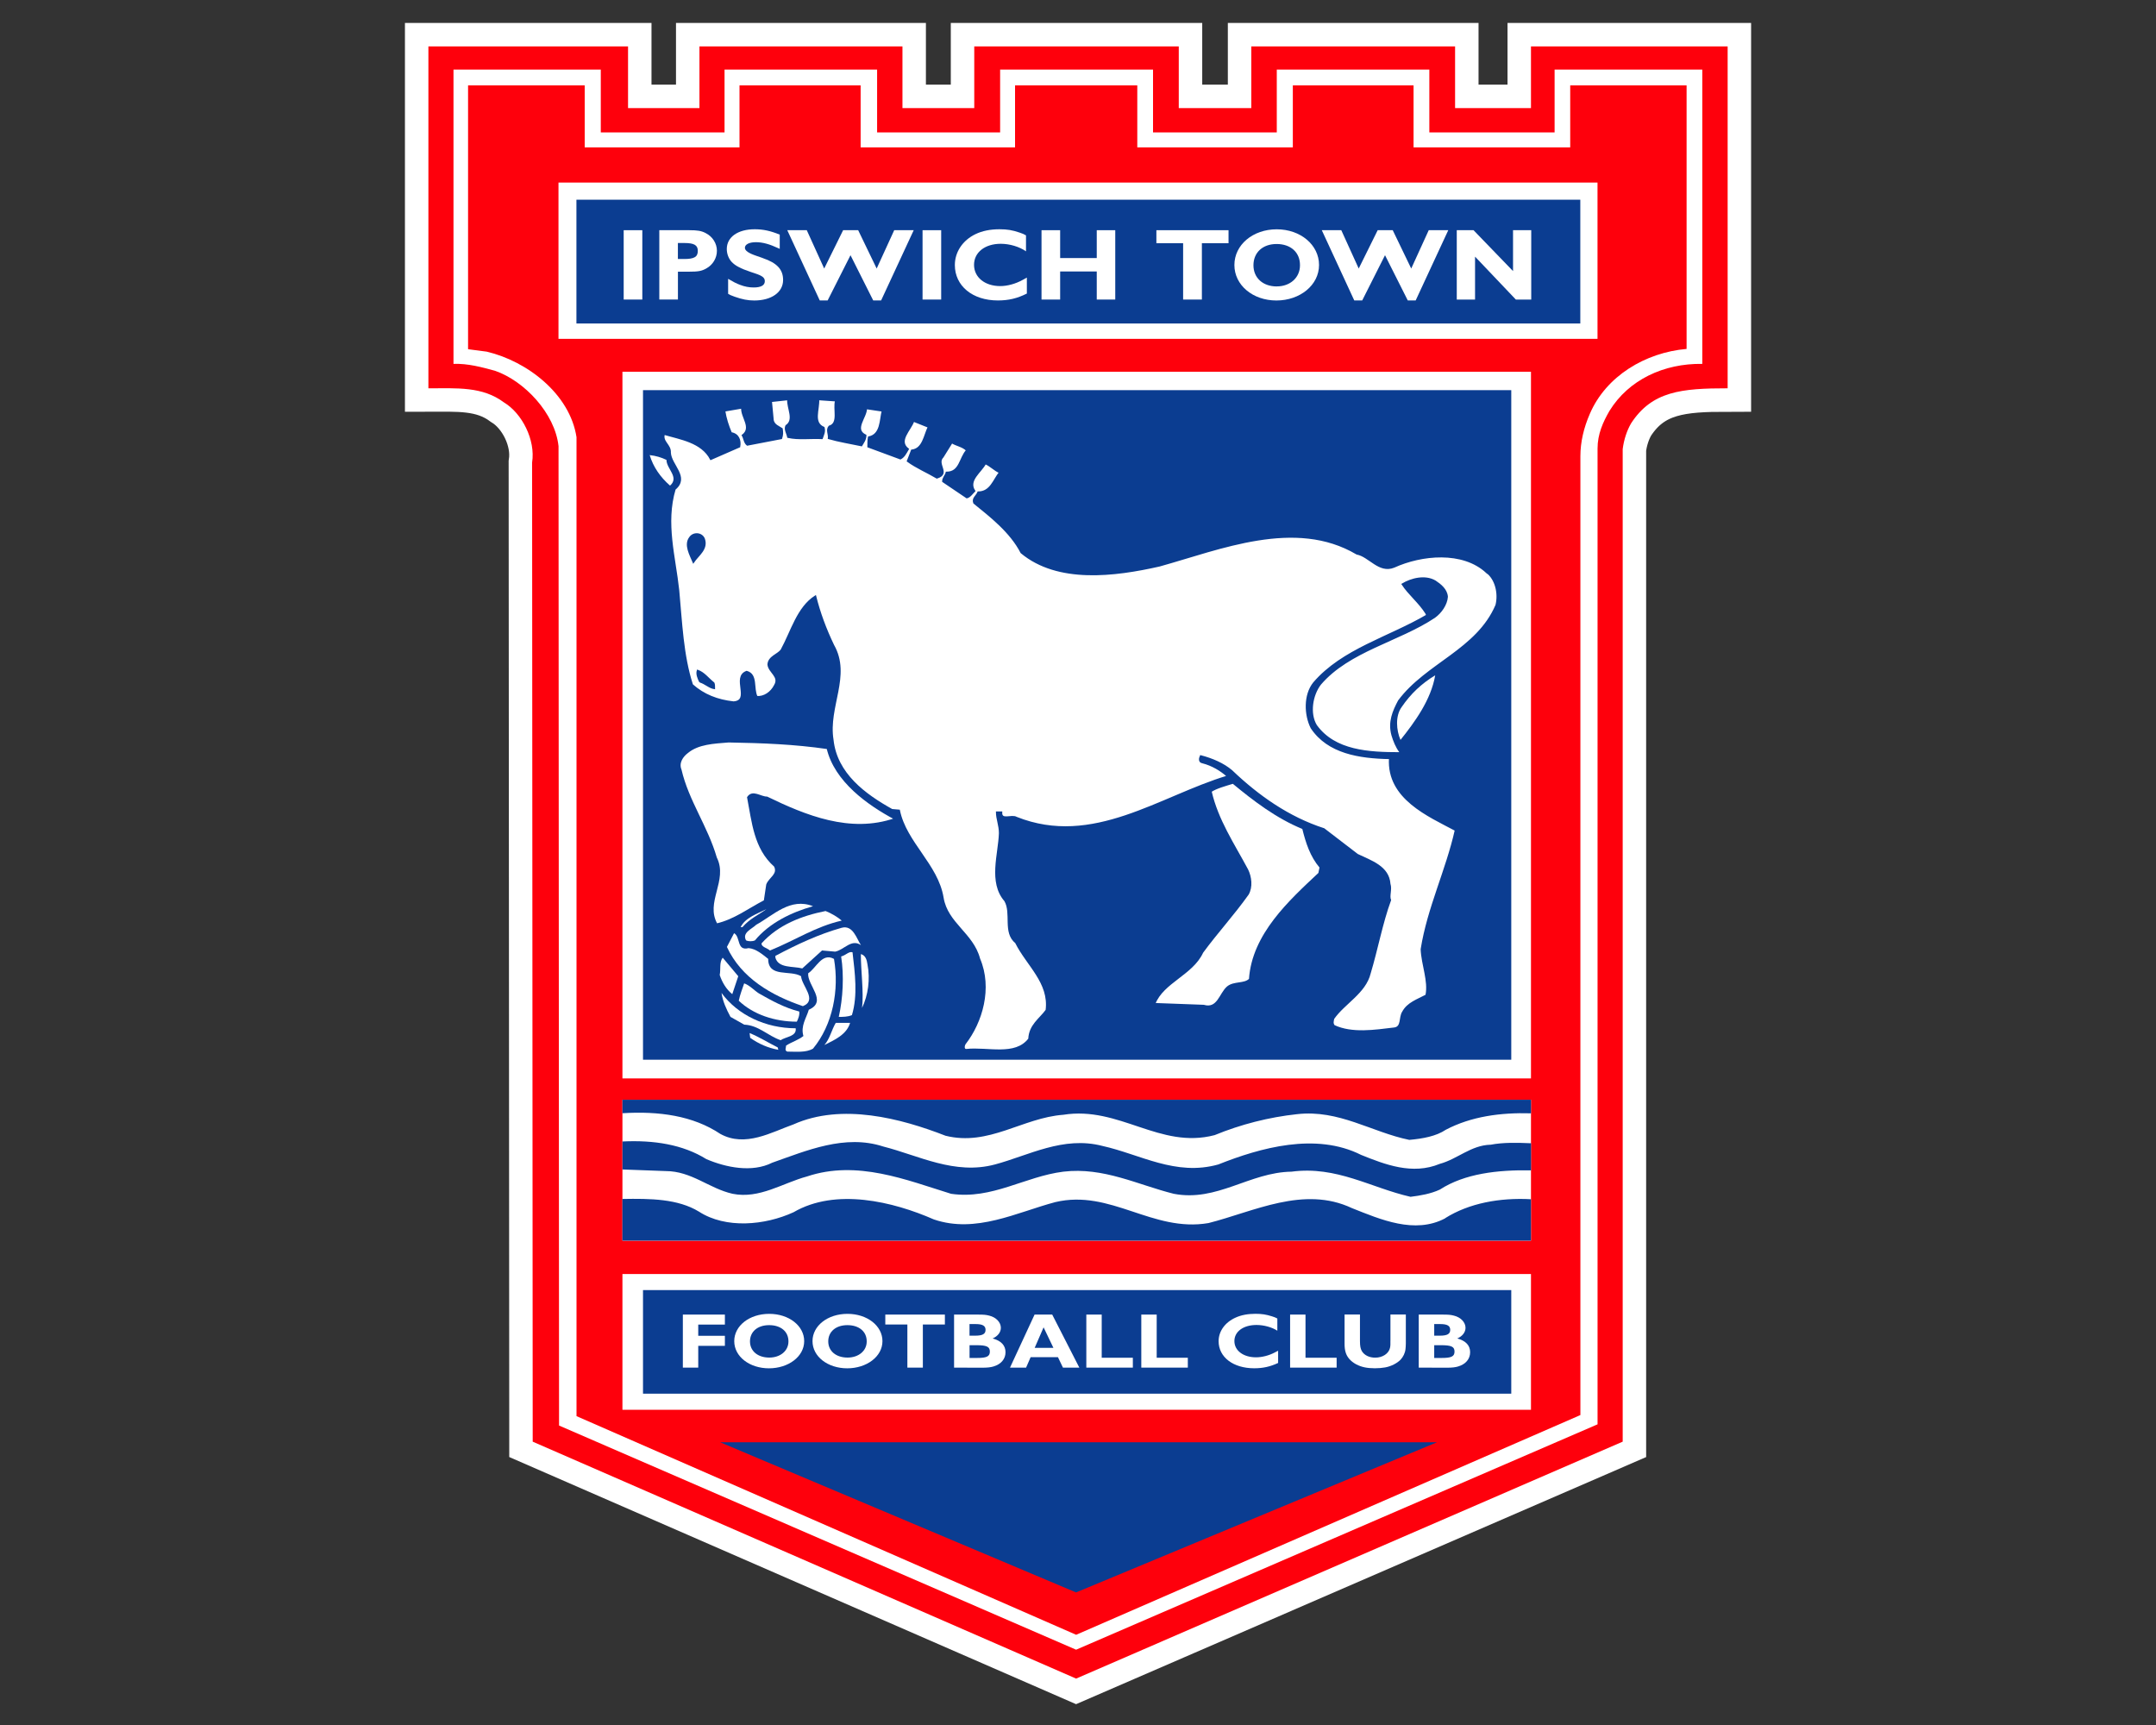 <?xml version="1.0" encoding="UTF-8"?>
<svg id="Watford" xmlns="http://www.w3.org/2000/svg" viewBox="0 0 500 400">
  <rect x="0" y="0" width="500" height="400" fill="#333333" stroke="none"/>
  <defs>
    <style>
      .cls-1 {
        stroke: #fff;
        stroke-width: 10.88px;
      }

      .cls-1, .cls-2, .cls-3 {
        fill: #fff;
      }

      .cls-4 {
        fill: #0b3d91;
      }

      .cls-4, .cls-5, .cls-3 {
        stroke-width: 0px;
      }

      .cls-5 {
        fill: #fe000c;
      }

      .cls-2 {
        stroke: #0b3d91;
        stroke-width: .35px;
      }
    </style>
  </defs>
  <path class="cls-1" d="M355.05,10.76v14.31h-17.6v-14.31h-47.26v14.31h-16.82v-14.31h-47.43v14.31h-16.65v-14.31h-47.08v14.31h-16.56v-14.31h-46.3v79.28c6.68,0,12.54-.46,17.53,3.28,4.16,2.5,7.35,8.67,6.52,13.94l.14,227.04,126.02,54.94,126.76-54.94V104.15c.28-2.22.97-4.3,1.94-5.97,4.86-7.49,11.74-8.14,22.4-8.14V10.76h-45.61Z"/>
  <path class="cls-5" d="M355.05,10.76v14.31h-17.6v-14.31h-47.26v14.31h-16.82v-14.31h-47.43v14.31h-16.65v-14.31h-47.08v14.31h-16.56v-14.31h-46.3v79.28c6.68,0,12.54-.46,17.53,3.28,4.16,2.5,7.35,8.67,6.52,13.94l.14,227.04,126.02,54.94,126.76-54.94V104.15c.28-2.22.97-4.3,1.94-5.97,4.86-7.49,11.74-8.14,22.4-8.14V10.76h-45.61ZM394.76,84.38c-8.88-.14-17.06,3.68-21.5,10.89-1.53,2.64-2.77,5.41-2.77,8.74v226.27l-120.93,52.26-119.91-51.98-.12-227.1c-.83-7.63-7.92-15.12-14.72-17.48-3.05-.83-6.31-1.73-9.64-1.6V16.14h34.16v14.57h28.7v-14.57h35.38v14.57h28.53v-14.57h35.46v14.57h28.7v-14.57h35.38v14.57h29.05v-14.57h34.25v68.24Z"/>
  <path class="cls-5" d="M364.15,19.8v14.38h-36.33v-14.38h-28v14.38h-36.07v-14.38h-28.35v14.38h-35.81v-14.38h-28.09v14.38h-35.9v-14.38h-27.05v61.11l.02.07,4.3.56c9.43,2.22,19.3,9.85,20.83,19.84v227l115.87,50.7,116.94-50.95V105.79c0-3.33.8-6.64,2.19-9.83,3.75-8.74,12.87-14.22,22.44-15.05V19.8h-26.97ZM355.05,326.9h-210.7v-31.47h210.7v31.47ZM355.05,250.07h-210.7V86.2h210.7v163.87ZM370.48,78.57h-240.96v-36.24h240.96v36.24Z"/>
  <polyline class="cls-4" points="133.68 46.31 366.49 46.31 366.49 75.01 133.68 75.01 133.68 46.31"/>
  <rect class="cls-4" x="149.12" y="299.15" width="201.36" height="24.02"/>
  <polygon class="cls-4" points="167.01 334.44 333.25 334.44 249.55 369.26 167.01 334.44"/>
  <rect class="cls-3" x="144.35" y="255.02" width="210.7" height="32.68"/>
  <rect class="cls-4" x="149.12" y="90.47" width="201.36" height="155.26"/>
  <g>
    <polygon class="cls-3" points="158.36 317.13 161.93 317.13 161.93 312.08 168.11 312.08 168.11 309.75 161.93 309.75 161.93 307.15 168.11 307.15 168.11 304.83 158.36 304.83 158.36 317.13"/>
    <path class="cls-3" d="M178.39,304.66c-4.59,0-8.11,2.76-8.11,6.33s3.53,6.3,8.05,6.3,8.17-2.73,8.17-6.3-3.55-6.33-8.11-6.33ZM178.41,314.8c-2.68,0-4.48-1.51-4.48-3.75s1.74-3.77,4.44-3.77,4.5,1.48,4.48,3.79c0,2.16-1.87,3.73-4.44,3.73Z"/>
    <path class="cls-3" d="M196.54,304.66c-4.59,0-8.11,2.76-8.11,6.33s3.53,6.3,8.05,6.3,8.17-2.73,8.17-6.3-3.55-6.33-8.11-6.33ZM196.56,314.8c-2.68,0-4.48-1.51-4.48-3.75s1.74-3.77,4.44-3.77,4.5,1.48,4.48,3.79c0,2.16-1.87,3.73-4.44,3.73Z"/>
    <polygon class="cls-3" points="205.31 307.13 210.43 307.13 210.43 317.13 214.02 317.13 214.02 307.13 219.13 307.13 219.13 304.83 205.31 304.83 205.31 307.13"/>
    <path class="cls-3" d="M230.2,310.37c1.18-.51,1.91-1.44,1.91-2.47,0-1.28-1.1-2.44-2.7-2.83-.79-.2-1.27-.24-2.76-.24h-5.39v12.3l6.49.02c1.24,0,1.99-.09,2.66-.29,1.76-.52,2.78-1.75,2.78-3.3s-.97-2.65-2.99-3.19ZM224.85,307.03h1.39c1.64,0,2.32.4,2.32,1.34s-.66,1.35-2.39,1.35h-1.33v-2.69ZM226.59,314.89h-1.74v-2.96h1.58c2.39,0,3.13.34,3.13,1.48s-.75,1.48-2.97,1.48Z"/>
    <path class="cls-3" d="M239.93,304.83l-5.7,12.3h3.73l1.06-2.43h6.33l1.16,2.43h3.8l-6.29-12.3h-4.09ZM239.95,312.55l2.07-4.76,2.28,4.76h-4.36Z"/>
    <polygon class="cls-3" points="255.5 304.83 251.93 304.83 251.93 317.13 262.72 317.13 262.72 314.84 255.5 314.84 255.5 304.83"/>
    <polygon class="cls-3" points="268.25 304.83 264.68 304.83 264.68 317.13 275.47 317.13 275.47 314.84 268.25 314.84 268.25 304.83"/>
    <path class="cls-3" d="M295.55,313.66c-1.29.67-2.88,1.08-4.26,1.08-2.94,0-5.02-1.55-5.02-3.77s2.1-3.73,5.13-3.73c1.7,0,3.59.52,4.83,1.33v-2.83c-.44-.23-.62-.31-1.2-.49-1.41-.45-2.4-.6-3.88-.6-1.76,0-3.3.29-4.58.87-2.47,1.1-3.96,3.17-3.96,5.48,0,3.7,3.38,6.28,8.24,6.28,2.05,0,3.69-.36,5.56-1.23v-2.83l-.15.07-.7.36Z"/>
    <polygon class="cls-3" points="302.76 304.83 299.19 304.83 299.19 317.13 309.98 317.13 309.98 314.84 302.76 314.84 302.76 304.83"/>
    <path class="cls-3" d="M322.45,310.92v.88c0,.25-.04.51-.1.78-.31,1.31-1.72,2.24-3.42,2.24-1.39,0-2.51-.56-3.09-1.5-.33-.56-.45-1.19-.45-2.4v-6.1h-3.57v6.78c0,1.57.31,2.6,1.08,3.5.42.49.97.92,1.64,1.28,1.22.63,2.49.9,4.31.9.87,0,1.68-.07,2.41-.2,1.35-.25,2.76-.97,3.55-1.79.6-.65,1.04-1.53,1.14-2.44.04-.38.08-.87.08-1.35v-6.69h-3.57v6.1Z"/>
    <path class="cls-3" d="M337.96,310.37c1.18-.51,1.91-1.44,1.91-2.47,0-1.28-1.1-2.44-2.7-2.83-.79-.2-1.26-.24-2.76-.24h-5.39v12.3l6.49.02c1.24,0,1.99-.09,2.65-.29,1.76-.52,2.78-1.75,2.78-3.3s-.97-2.65-2.99-3.19ZM332.61,307.03h1.39c1.64,0,2.32.4,2.32,1.34s-.66,1.35-2.38,1.35h-1.33v-2.69ZM334.35,314.89h-1.74v-2.96h1.58c2.39,0,3.13.34,3.13,1.48s-.75,1.48-2.97,1.48Z"/>
  </g>
  <g>
    <rect class="cls-3" x="144.64" y="53.38" width="4.32" height="16.08"/>
    <path class="cls-3" d="M163.64,54.04c-1.01-.52-1.91-.66-3.74-.66h-7v16.08h4.32v-6.46h2.54c2.18,0,2.96-.14,4.04-.75,1.53-.85,2.46-2.41,2.46-4.1s-1-3.3-2.61-4.1ZM158.62,60.05h-1.41v-3.7h1.51c2.26,0,3.11.5,3.11,1.82,0,1.41-.83,1.89-3.21,1.89Z"/>
    <path class="cls-3" d="M176.9,59.84l-1.36-.47c-1.91-.64-2.79-1.23-2.79-1.91,0-.78,1-1.3,2.56-1.3s3.16.45,5.22,1.41l.3.14v-3.3c-2.18-.9-3.89-1.25-5.8-1.25-3.92,0-6.48,1.82-6.48,4.58,0,1.13.43,2.24,1.13,2.99.43.45.95.85,1.61,1.18.8.42,1.51.71,2.84,1.16l.93.31c1.73.57,2.31,1.01,2.31,1.82,0,.97-.9,1.46-2.59,1.46-1.05,0-2.08-.19-3.16-.61-.85-.31-1.51-.66-2.76-1.39v3.47c.45.28.53.31,1.53.68,1.73.61,3.06.87,4.52.87,4.02,0,6.7-1.91,6.7-4.76,0-2.43-1.43-3.96-4.72-5.07Z"/>
    <polygon class="cls-3" points="203.31 62.27 199.02 53.38 195.53 53.38 191.14 62.27 187.1 53.38 182.58 53.38 190.11 69.67 191.94 69.67 197.24 59.18 202.51 69.67 204.34 69.67 211.9 53.38 207.38 53.38 203.31 62.27"/>
    <rect class="cls-3" x="213.95" y="53.38" width="4.32" height="16.08"/>
    <path class="cls-3" d="M237.12,64.93c-1.56.87-3.49,1.41-5.15,1.41-3.57,0-6.08-2.03-6.08-4.93s2.54-4.88,6.2-4.88c2.06,0,4.34.68,5.85,1.75v-3.7c-.53-.31-.75-.4-1.46-.64-1.71-.59-2.91-.78-4.7-.78-2.13,0-3.99.38-5.55,1.13-2.99,1.44-4.79,4.15-4.79,7.17,0,4.83,4.09,8.21,9.97,8.21,2.49,0,4.47-.47,6.73-1.6v-3.7l-.18.1-.85.47Z"/>
    <polygon class="cls-3" points="254.35 59.84 245.86 59.84 245.86 53.38 241.54 53.38 241.54 69.46 245.86 69.46 245.86 62.95 254.35 62.95 254.35 69.46 258.64 69.46 258.64 53.38 254.35 53.38 254.35 59.84"/>
    <polygon class="cls-3" points="268.18 56.4 274.38 56.4 274.38 69.46 278.73 69.46 278.73 56.4 284.91 56.4 284.91 53.38 268.18 53.38 268.18 56.4"/>
    <path class="cls-3" d="M296.09,53.17c-5.55,0-9.82,3.61-9.82,8.28s4.27,8.23,9.74,8.23,9.89-3.56,9.89-8.23-4.29-8.28-9.82-8.28ZM296.11,66.42c-3.24,0-5.42-1.98-5.42-4.91s2.11-4.93,5.37-4.93,5.45,1.93,5.42,4.95c0,2.83-2.26,4.88-5.37,4.88Z"/>
    <polygon class="cls-3" points="327.28 62.27 322.99 53.38 319.5 53.38 315.1 62.27 311.06 53.38 306.54 53.38 314.07 69.67 315.91 69.67 321.2 59.18 326.48 69.67 328.31 69.67 335.87 53.38 331.34 53.38 327.28 62.27"/>
    <polygon class="cls-3" points="350.89 53.38 350.89 62.86 341.73 53.38 337.84 53.38 337.84 69.46 342.08 69.46 342.08 59.51 351.54 69.46 355.11 69.46 355.11 53.38 350.89 53.38"/>
  </g>
  <path class="cls-3" d="M154.56,106.64c0,2.08,3.05,4.02.83,5.97-2.22-1.94-3.89-4.3-4.72-7.08,1.39.14,2.77.56,3.88,1.11Z"/>
  <path class="cls-2" d="M344.77,132.72c-5.55-5.13-15.12-4.16-21.5-1.25-3.47,1.39-5.69-2.5-8.6-3.05-14.29-8.46-31.77-1.11-45.78,2.77-10.41,2.36-23.58,4.02-32.05-3.05-2.5-4.85-7.21-8.46-10.96-11.51-.42-1.11.56-1.53.97-2.5,2.91,0,3.61-2.91,4.99-4.58-1.25-.56-2.08-1.53-3.33-2.08-.97,1.94-4.16,3.89-2.5,6.38-.55.56-1.11,1.39-1.8,1.53l-5.55-3.75c0-.83.69-1.39.83-2.08,3.19,0,3.05-3.33,4.72-5.13-.97-.97-2.36-1.11-3.47-1.8l-2.08,3.33c-1.67,1.66,1.8,3.88-1.39,4.85-2.36-1.39-4.72-2.36-6.8-3.88l.97-2.5c2.64-.28,2.91-3.47,3.89-5.41l-3.47-1.39c-.69,2.08-3.75,4.58-1.25,6.52-.56.97-.97,1.8-1.8,2.22l-7.49-2.77c0-.69,0-1.53.14-2.22,2.91-.56,2.64-4.02,3.19-6.1l-3.75-.56c0,2.08-3.05,4.86-.14,6.24,0,.97-.56,1.67-.97,2.36-2.64-.56-5.27-.97-7.63-1.66.14-.97-.56-1.94.14-2.77,2.36-.69.97-4.02,1.53-5.97l-4.02-.28c.14,2.36-1.39,5.41,1.25,6.52.28.97-.14,1.66-.42,2.5-2.64-.14-5.41.28-7.91-.28-.14-.83-.83-1.8-.42-2.64,2.08-1.39.28-4.02.42-6.1-1.25.14-2.64.28-3.88.42l.42,4.44c.28,1.11,1.25,1.39,2.08,1.94.14.83.14,1.39-.14,2.22l-7.91,1.52c-.69-.55-.69-1.52-1.11-2.22,2.36-1.8-.28-4.16-.14-6.38l-4.02.69c.28,1.8.83,3.47,1.53,5.13,1.66.28,2.22,1.66,1.94,3.19l-6.66,2.91c-2.08-4.02-7.08-4.72-10.82-5.83-.56,1.8,1.52,2.5,1.39,4.3.14,2.91,4.44,5.69,1.11,8.46-2.36,7.91,0,15.68.83,23.45.69,7.35.97,15.12,3.19,21.92,2.64,2.36,5.83,3.61,9.57,4.02,4.16-.28-.42-5.83,3.05-7.08,2.5.69,1.39,3.89,2.36,5.83,1.67.14,3.33-.97,4.16-2.64,1.25-2.08-1.39-3.05-1.53-4.86.14-1.8,2.22-2.22,3.05-3.33,2.36-4.3,3.75-9.85,7.91-12.49.97,3.89,2.36,7.63,4.16,11.38,4.02,7.08-1.39,14.29-.14,21.92.83,7.91,7.49,12.76,13.73,16.23l1.67.14c1.53,7.49,8.88,12.62,10.13,20.26.97,5.96,6.94,8.32,8.46,14.15,2.91,6.8.56,14.7-3.33,19.7-.28.42-.42,1.39.28,1.39,4.99-.55,11.38,1.67,14.57-2.5.14-3.19,2.5-4.58,4.02-6.66.83-6.38-4.44-10.41-7.08-15.68-2.91-2.36-.83-6.8-2.5-9.71-3.75-4.3-1.39-10.82-1.25-15.67,0-1.81-.69-3.33-.69-4.86h1.11c-.14,2.08,2.36.56,3.47,1.25,17.76,7.08,33.29-4.86,48.97-9.57-1.52-1.39-3.61-2.64-5.83-3.19-.83-.14-.69-.97-.42-1.53,2.64.69,5.28,1.8,7.22,3.47,6.1,5.83,13.18,10.82,21.37,13.46l7.77,5.96c3.19,1.53,7.21,2.78,7.49,6.8.42,1.25-.28,2.77.14,3.74-1.94,5.27-3.05,11.38-4.72,16.93-1.11,4.58-5.96,6.94-8.46,10.54-.14.69-.28,1.11.14,1.67,4.16,1.94,9.43,1.11,14.01.56,1.8-.28,1.11-2.5,1.94-3.75,1.11-2.08,3.33-2.77,5.41-3.88.69-3.33-.97-7.08-1.11-10.68,1.52-9.57,5.83-18.31,7.91-27.61-6.24-3.33-15.82-7.35-15.26-16.65-7.07-.14-14.29-1.25-18.17-7.08-1.53-3.05-1.66-7.63.56-10.41,6.66-7.77,17.48-10.54,26.22-15.68l-.14-.42c-1.66-2.64-4.02-4.44-5.55-6.8,2.08-1.25,5.27-2.08,7.63-.69,1.25.83,2.64,1.94,2.77,3.61-.14,1.8-1.39,3.61-2.91,4.72-8.32,5.55-19.84,7.77-26.5,15.54-1.94,2.5-2.64,6.8-.97,9.57,4.3,5.97,12.21,6.38,19.42,6.38v-.28c-.83-1.11-1.39-2.5-1.8-3.88-.83-3.05.28-5.55,1.53-7.91,6.38-8.6,18.17-11.79,22.61-22.2.69-2.77-.14-6.1-2.22-7.63ZM159.97,124.68c.83-1.25,2.77-1.11,3.33.28.83,2.36-1.39,3.75-2.5,5.41-.69-1.66-2.08-4.02-.83-5.69ZM162.33,158.11c-.42-.83-.83-1.8-.56-2.64,1.53.55,2.36,1.8,3.75,2.91.14.28.14.83.14,1.25-1.11-.14-2.22-1.25-3.33-1.53Z"/>
  <path class="cls-3" d="M332.84,156.59c-.97,5.69-4.72,10.82-8.05,14.98-.97-2.22-1.25-5.55.28-7.63,2.08-3.05,4.58-5.41,7.77-7.35Z"/>
  <path class="cls-2" d="M191.88,173.51c1.8,7.63,9.43,13.04,15.68,16.37-10.41,3.61-20.81-.69-29.69-4.99-1.53,0-3.33-1.67-4.44,0,1.11,5.69,1.53,11.79,6.24,15.95.97,1.94-1.25,2.77-1.8,4.3l-.56,3.75c-3.75,1.94-6.94,4.44-11.1,5.41-2.91-5.13,2.5-10.13-.14-15.4-2.08-7.21-6.52-13.18-8.19-20.39-.69-1.66.42-3.19,1.53-4.02,2.5-2.08,6.1-2.22,9.57-2.5,7.91.14,15.26.42,22.89,1.53Z"/>
  <path class="cls-2" d="M302.17,192.1c.83,3.33,1.8,6.38,4.02,9.02l-.28,1.39c-6.8,6.38-15.4,14.15-16.09,24.56-1.25,1.25-3.61.56-5.13,1.8-1.8,1.53-2.22,5.27-5.55,4.3l-11.37-.42c1.94-4.99,8.74-6.8,11.1-11.93,3.47-4.72,7.08-8.6,10.55-13.46.97-1.67.69-4.02-.14-5.69-3.19-5.96-6.94-11.51-8.46-18.17,1.25-.83,3.33-1.39,5.13-1.94,4.86,4.02,10.13,8.05,16.23,10.54Z"/>
  <path class="cls-3" d="M188.55,210.14c-4.99,1.39-10.13,3.88-13.46,7.91-.56.28-1.53.28-2.08,0-.97-1.81,1.39-2.64,2.36-3.61,4.02-2.22,7.91-6.38,13.18-4.3Z"/>
  <path class="cls-3" d="M177.73,210.83c-1.94,1.39-3.88,2.22-5.55,4.16h-.42c1.11-2.22,3.75-3.05,5.96-4.16Z"/>
  <path class="cls-3" d="M195.21,213.47c-6.1,1.39-10.82,4.58-16.65,6.94-.56-.56-2.08-.83-1.94-1.67,3.88-4.3,9.29-6.38,14.84-7.49,1.39.56,2.77,1.38,3.75,2.22Z"/>
  <path class="cls-3" d="M199.65,219.15c-2.22-1.52-3.88,1.11-5.96,1.52l-3.05-.27-4.58,4.16c-2.22-.56-5.55,0-6.24-2.5v-.41c4.99-2.64,9.99-5,15.4-6.52,2.64-.69,3.47,2.64,4.44,4.02Z"/>
  <path class="cls-3" d="M173.57,219.85c1.8.14,3.33,1.53,4.58,2.5,0,4.44,5.13,2.49,7.63,4.02.14,2.22,3.89,5.55.42,6.94-7.35-2.5-14.29-6.52-17.62-13.73l1.66-3.19c1.53.83.56,4.17,3.33,3.47Z"/>
  <path class="cls-3" d="M197.71,220.82c.56,4.86,1.25,9.99-.14,14.57-.97.41-2.08.41-3.05.41.97-4.3,1.25-9.57.55-14.01,1.11-.28,1.8-1.25,2.64-.97Z"/>
  <path class="cls-3" d="M201.17,223.59c.69,3.47.14,7.22-1.25,10.13.42-3.75-.28-8.46-.28-12.48,1.11.28,1.39,1.39,1.53,2.36Z"/>
  <path class="cls-3" d="M169.82,230.53c-1.39-1.11-2.36-2.77-2.91-4.44.28-1.39-.14-2.91.69-4.02l3.61,4.3-1.39,4.16Z"/>
  <path class="cls-3" d="M193.41,222.35c1.25,7.21-.28,15.26-4.86,20.81-1.66.97-3.88.69-5.97.69-.69-.28-.28-.83-.28-1.39,1.25-.83,2.77-1.25,4.02-2.22-.69-2.36.69-4.16,1.25-6.1,4.44-1.94-.42-5.69-.14-8.46,1.8-1.11,3.19-4.86,5.97-3.33Z"/>
  <path class="cls-3" d="M176.06,230.39c2.91,1.66,5.97,3.33,9.29,4.16.14.83-.28,1.8-.56,2.36-5.13,0-10.13-1.67-13.46-4.86.28-1.39.83-2.77,1.25-4.02,1.25.41,2.36,1.67,3.47,2.36Z"/>
  <path class="cls-3" d="M184.53,238.44c.28,1.94-2.36,1.94-3.47,2.77-2.91-.97-5.13-3.47-8.46-3.61l-3.19-1.8c-.97-1.8-1.8-3.61-2.08-5.55,3.75,5.13,10.27,8.19,17.2,8.19Z"/>
  <path class="cls-3" d="M197.15,237.19c-.83,2.78-3.75,4.02-5.97,5.13,1.25-1.39,1.66-3.47,2.64-5.13h3.33Z"/>
  <path class="cls-3" d="M180.36,242.88l.14.55c-2.36-.41-4.58-1.39-6.52-2.77l-.14-1.11c2.36.97,4.3,2.22,6.52,3.33Z"/>
  <g>
    <path class="cls-4" d="M345.64,265.44c-4.53.14-7.64,3.33-11.74,4.44-6.37,2.64-12.73.14-18.25-2.08-10.47-5.27-23.35-1.67-33.11,2.22-9.91,2.78-18.12-2.36-26.89-4.3-9.06-2.36-17.12,2.22-24.91,4.3-9.34,2.5-17.69-2.08-25.9-4.16-8.91-2.91-17.83.97-25.75,3.75-4.67,2.36-10.75,1.11-15.28-.83-5.46-3.4-12.19-4.44-19.45-4.09v6.49l9.97.37c6.08,0,10.05,4.02,15.57,5.27,6.23,1.25,11.6-2.5,17.26-4.02,11.6-3.89,23.07.83,33.4,4.02,9.48,1.39,17.12-4.02,26.04-5.13,9.34-1.11,17.26,3.05,25.61,5.13,10.05,1.94,17.55-4.99,27.31-5.13,10.47-1.39,18.4,3.74,27.6,5.83,2.26-.28,4.67-.69,6.79-1.67,5.79-3.74,13.41-4.59,21.15-4.47v-6.28c-3.15-.13-6.43-.23-9.41.35Z"/>
    <path class="cls-4" d="M167.06,262.94c5.8,3.19,11.89-.42,16.98-2.22,11.18-4.99,24.91-1.39,35.24,2.64,10.05,2.5,17.83-4.16,27.31-4.86,13.02-2.08,22.36,8.05,35.09,4.72,6.09-2.5,12.6-4.16,19.11-4.86,9.76-1.11,17.26,4.16,26.04,5.96,3.11-.28,6.23-.83,8.49-2.36,5.88-3.07,12.61-4,19.73-3.8v-3.15h-210.7v3.13c8.46-.52,16.36.56,22.71,4.8Z"/>
    <path class="cls-4" d="M335.17,282.5c-7.08,3.75-15,.28-21.65-2.36-11.18-5.27-22.78.83-33.26,3.47-13.02,2.22-22.64-7.91-35.52-4.86-8.92,2.36-18.4,7.35-28.16,4.02-9.48-4.16-22.78-7.36-32.55-1.67-6.65,3.05-15.71,3.88-21.93-.14-4.9-2.99-11.28-3.05-17.76-2.94v9.66h210.7v-9.6c-7.23-.39-14.35.91-19.88,4.39Z"/>
  </g>
</svg>
